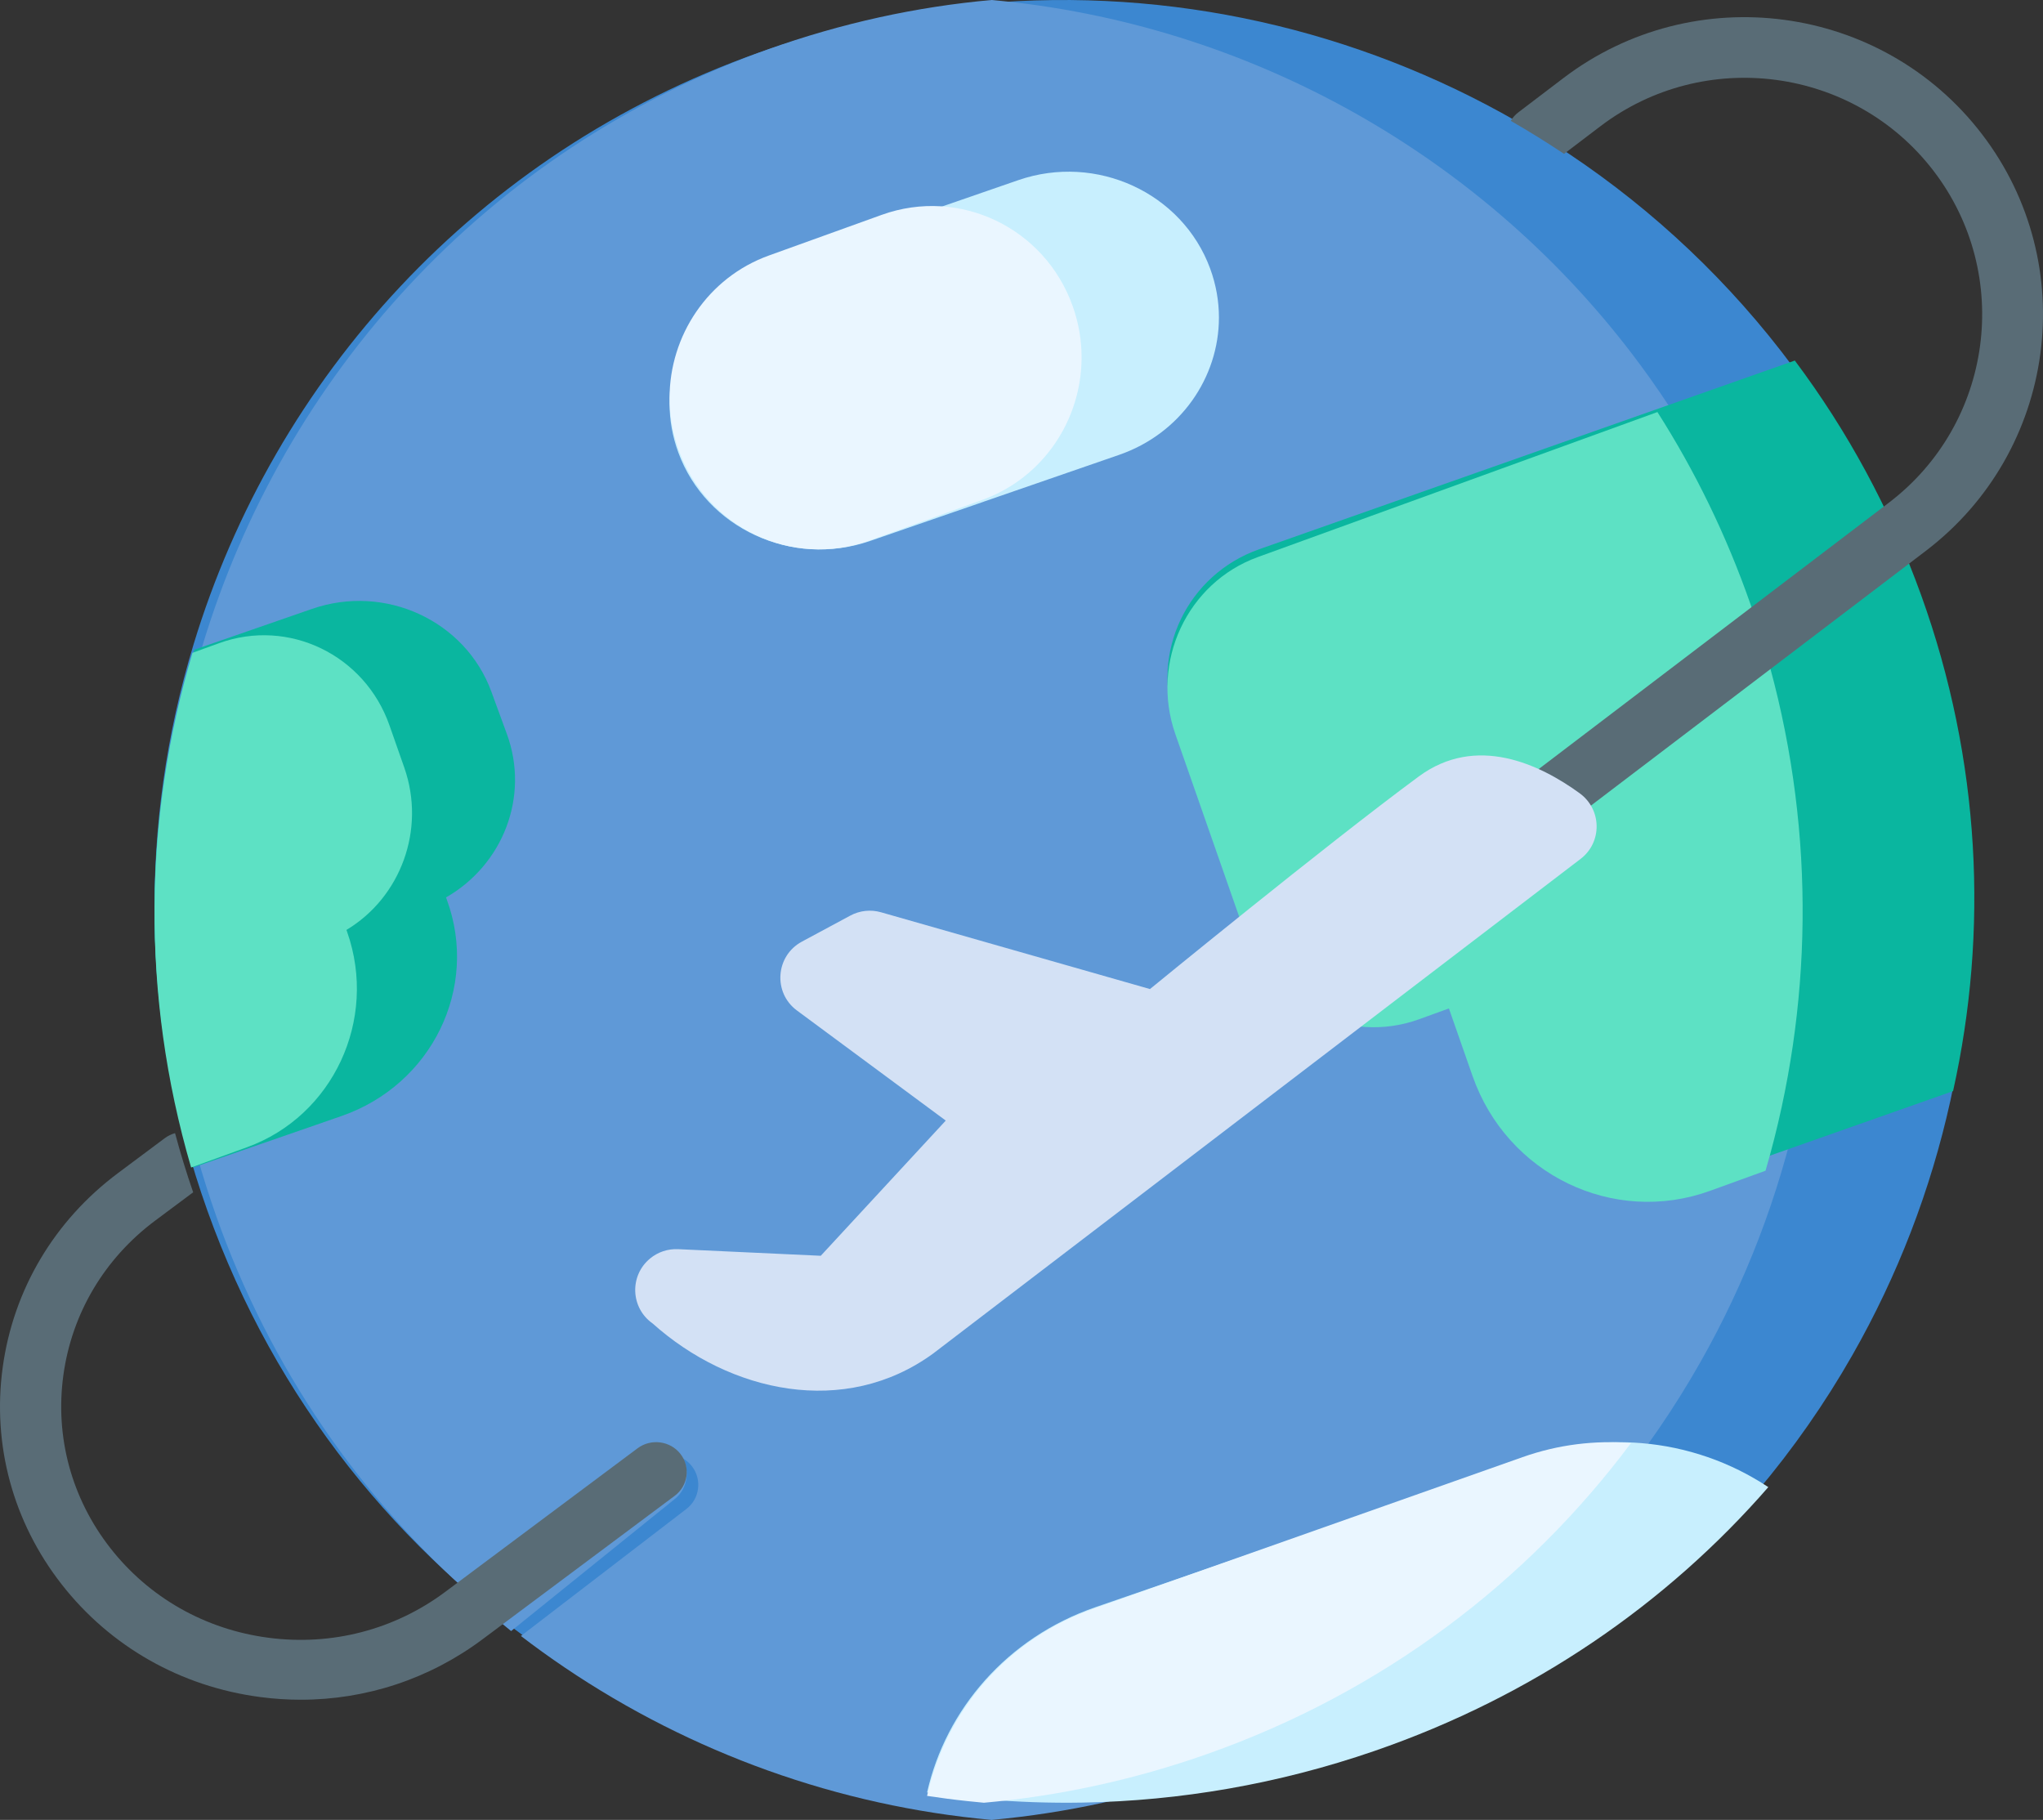 <svg xmlns="http://www.w3.org/2000/svg" xmlns:xlink="http://www.w3.org/1999/xlink" width="119px" height="106px" viewBox="0 0 119 106"><rect x="0" y="0" width="119" height="106" fill="#333333" stroke="none"/><title>Group</title><g id="Page-1" stroke="none" stroke-width="1" fill="none" fill-rule="evenodd"><g id="Home-V2" transform="translate(-359, -3482)" fill-rule="nonzero"><g id="Group" transform="translate(359, 3482)"><path d="M113.606,64.108 C112.457,69.315 110.528,74.315 107.895,78.931 C106.298,81.733 104.443,84.391 102.347,86.871 C96.511,93.779 86.234,92.114 77.087,95.366 C71.535,97.34 55.002,105.166 53.902,104.997 C46.179,103.807 38.817,100.92 32.369,96.594 C23.3,90.511 16.029,81.577 12.081,70.515 C8.132,59.452 8.104,47.946 11.281,37.512 C15.987,22.036 27.731,8.914 44.17,3.075 C48.484,1.542 52.861,0.6 57.218,0.211 C68.2,-0.776 79.041,1.73 88.317,7.052 C89.363,7.656 90.39,8.292 91.395,8.963 C96.359,12.278 100.783,16.447 104.425,21.349 C106.338,23.927 105.426,43.258 105.682,43.976 C109.136,53.65 115.667,54.773 113.606,64.108 Z" id="Path" fill="#3C87D0"></path><path d="M111,33.284 L91.858,47.641 C91.535,47.884 91.156,48 90.779,48 C90.243,48 89.715,47.762 89.366,47.313 C88.769,46.547 88.918,45.45 89.7,44.865 L109.516,30 C110.045,31.071 110.542,32.166 111,33.284 Z" id="Path" fill="#3C87D0"></path><path d="M104.764,64.389 C103.615,69.637 101.685,74.678 99.05,79.327 C92.998,90.018 83.247,98.661 70.815,103.112 C66.501,104.656 62.12,105.604 57.764,106 C48.829,105.194 40.267,102.105 32.897,97.126 C32.029,96.539 31.175,95.926 30.342,95.287 L39.981,87.889 C40.753,87.298 40.903,86.19 40.312,85.412 C39.723,84.636 38.618,84.487 37.846,85.079 L27.544,92.986 C20.974,87.206 15.738,79.702 12.6,70.847 C12.494,70.547 12.391,70.248 12.29,69.946 C11.901,68.786 11.553,67.619 11.249,66.45 C9.941,61.444 14.211,56.39 14.359,51.422 C14.5,46.693 10.453,42.043 11.8,37.586 C16.508,21.994 28.257,8.77 44.703,2.886 C49.019,1.341 53.398,0.391 57.757,0 C72.678,1.346 86.545,9.048 95.579,21.3 C98.621,25.424 101.117,30.063 102.918,35.149 C106.371,44.895 106.826,54.983 104.764,64.389 Z" id="Path" fill="#5F99D7"></path><path d="M39.315,87.301 L29.771,95 C28.823,94.237 27.899,93.44 27,92.606 L37.201,84.377 C37.965,83.761 39.059,83.916 39.642,84.723 C40.227,85.533 40.079,86.686 39.315,87.301 Z" id="Path" fill="#5F99D7"></path><path d="M113.761,63.552 L103.367,67.214 L100.093,68.366 C94.368,70.383 88.077,67.428 86.04,61.77 L84.646,57.899 L82.897,58.515 C78.712,59.99 74.112,57.831 72.623,53.691 L68.468,42.153 C66.979,38.014 69.162,33.463 73.346,31.99 L96.974,23.666 L104.544,21 C107.596,25.073 110.098,29.654 111.907,34.677 C115.372,44.301 115.829,54.262 113.761,63.552 L113.761,63.552 Z" id="Path" fill="#0AB69F"></path><path d="M103.78,64.472 C103.51,65.724 103.196,66.963 102.838,68.188 L99.612,69.357 C93.974,71.403 87.776,68.405 85.77,62.664 L84.396,58.736 L82.674,59.361 C78.552,60.858 74.02,58.666 72.554,54.466 L68.461,42.759 C66.994,38.558 69.145,33.941 73.266,32.446 L96.541,24 C98.725,27.423 100.552,31.159 101.955,35.173 C105.366,44.938 105.817,55.045 103.78,64.472 L103.78,64.472 Z" id="Path" fill="#5DE1C4"></path><path d="M25.981,52.27 L26.03,52.409 C27.911,57.536 25.157,63.176 19.889,65.004 L14.672,66.812 L11.243,68 C8.134,57.837 8.349,47.4 11.319,37.864 C11.321,37.856 11.324,37.846 11.326,37.838 L12.961,37.272 L12.963,37.272 L18.177,35.464 C22.432,33.988 27.109,36.149 28.623,40.291 L29.524,42.751 C30.86,46.402 29.29,50.373 25.981,52.27 Z" id="Path" fill="#0AB69F"></path><path d="M20.18,54.163 L20.227,54.301 C22.012,59.397 19.398,65.003 14.391,66.819 L11.132,68 C8.177,57.899 8.382,47.527 11.203,38.05 C11.206,38.042 11.208,38.032 11.211,38.024 L12.764,37.461 L12.766,37.461 C16.811,35.994 21.252,38.142 22.689,42.258 L23.548,44.706 C24.817,48.331 23.326,52.279 20.18,54.163 L20.18,54.163 Z" id="Path" fill="#5DE1C4"></path><path d="M71,18.494 C71,21.985 68.764,25.257 65.181,26.495 L57.333,29.208 C57.317,29.214 57.303,29.221 57.287,29.226 L50.686,31.506 C46.134,33.079 41.131,30.772 39.51,26.354 C39.165,25.413 39,24.449 39,23.504 C39,20.013 41.233,16.743 44.816,15.505 L51.414,13.224 L59.309,10.494 C63.861,8.921 68.866,11.228 70.49,15.646 C70.835,16.587 71,17.549 71,18.494 L71,18.494 Z" id="Path" fill="#C8EFFE"></path><path d="M63,20.816 C63,24.423 60.795,27.805 57.255,29.102 C57.238,29.109 57.225,29.116 57.208,29.12 L50.636,31.487 C46.103,33.12 41.122,30.725 39.508,26.14 C39.164,25.163 39,24.163 39,23.182 C39,19.559 41.224,16.165 44.792,14.88 L51.361,12.513 C55.894,10.88 60.878,13.272 62.492,17.858 C62.836,18.835 63,19.834 63,20.816 Z" id="Path" fill="#EAF6FF"></path><path d="M103,86.617 C97.097,93.396 89.315,98.794 80.064,101.982 C74.449,103.919 68.723,104.89 63.075,104.991 C61.157,105.025 59.252,104.958 57.36,104.795 C57.045,104.767 56.733,104.738 56.421,104.704 C55.61,104.621 54.802,104.518 54,104.399 C55.092,99.572 58.654,95.385 63.821,93.605 L75.365,89.626 L89.179,84.862 C91.301,84.13 93.477,83.881 95.583,84.052 C98.255,84.268 100.813,85.162 103,86.617 L103,86.617 Z" id="Path" fill="#C8EFFE"></path><path d="M95,84.052 C88.983,92.111 80.567,98.543 70.322,102.16 C66.022,103.678 61.656,104.611 57.313,105 C57.003,104.972 56.695,104.942 56.387,104.908 C55.588,104.825 54.793,104.72 54,104.601 C55.077,99.726 58.588,95.498 63.683,93.7 L75.065,89.681 L88.686,84.87 C90.778,84.131 92.923,83.879 95,84.052 Z" id="Path" fill="#EAF6FF"></path><path d="M39.299,87.124 L29.536,94.412 L28.092,95.49 C25.012,97.787 21.327,99 17.521,99 C16.737,99 15.948,98.949 15.159,98.844 C10.534,98.238 6.423,95.906 3.591,92.278 C0.757,88.65 -0.462,84.16 0.158,79.635 C0.78,75.11 3.166,71.094 6.877,68.323 L9.597,66.293 C9.783,66.156 9.985,66.058 10.196,66 C10.505,67.152 10.857,68.302 11.251,69.445 L9.039,71.094 C6.086,73.298 4.185,76.497 3.691,80.097 C3.197,83.7 4.168,87.275 6.423,90.162 C8.678,93.051 11.95,94.907 15.635,95.39 C19.317,95.874 22.974,94.926 25.93,92.721 L26.702,92.145 L37.137,84.355 C37.918,83.772 39.037,83.918 39.634,84.682 C40.233,85.449 40.08,86.541 39.299,87.124 L39.299,87.124 Z" id="Path" fill="#596C76"></path><path d="M112.17,32.089 L110.813,33.122 L91.727,47.637 C91.406,47.882 91.028,48 90.652,48 C90.118,48 89.591,47.76 89.243,47.305 C88.648,46.531 88.797,45.421 89.577,44.83 L109.334,29.802 L110.019,29.282 C116.087,24.666 117.254,15.993 112.622,9.949 C107.989,3.904 99.284,2.741 93.216,7.356 L91.103,8.962 C90.089,8.286 89.054,7.646 88,7.038 C88.111,6.85 88.26,6.68 88.444,6.541 L91.066,4.547 C98.686,-1.249 109.62,0.211 115.439,7.806 C121.258,15.398 119.79,26.291 112.17,32.089 Z" id="Path" fill="#596C76"></path><path d="M54.359,78.832 L92.066,50.026 C93.336,49.056 93.304,47.143 92.012,46.203 C89.681,44.508 85.987,42.756 82.639,45.226 C77.227,49.217 66.984,57.607 66.984,57.607 L51.314,53.134 C50.716,52.964 50.076,53.033 49.529,53.328 L46.707,54.846 C45.17,55.673 45.016,57.817 46.419,58.855 L55.088,65.268 L47.808,73.142 L39.494,72.757 C38.901,72.73 38.32,72.924 37.864,73.302 C36.653,74.303 36.727,76.18 38.012,77.083 C42.509,81.11 49.21,82.591 54.359,78.832 L54.359,78.832 Z" id="Path" fill="#D3E1F5"></path></g></g></g></svg>